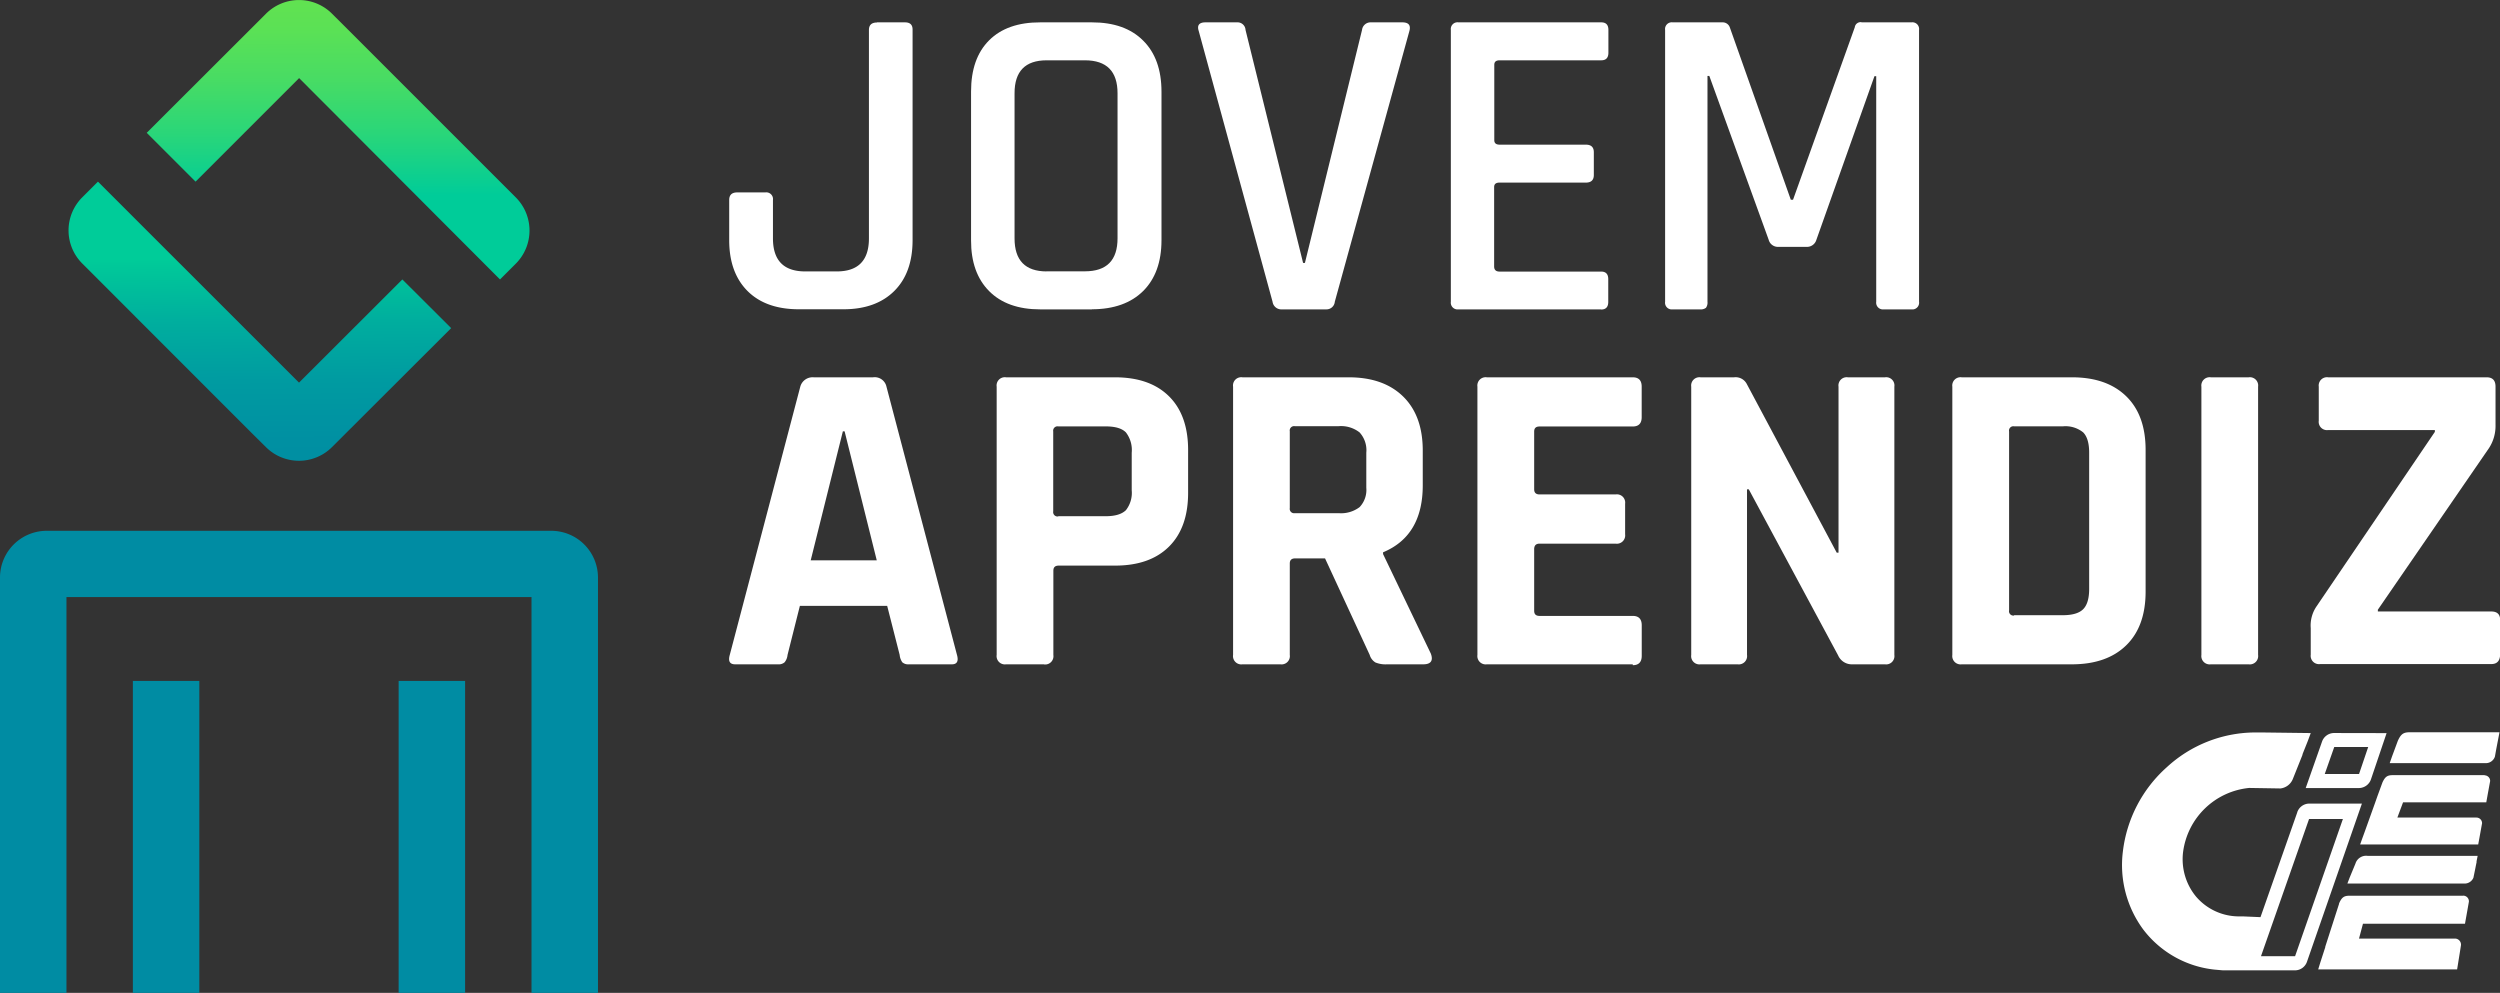 <svg id="Camada_1" data-name="Camada 1" xmlns="http://www.w3.org/2000/svg" xmlns:xlink="http://www.w3.org/1999/xlink" viewBox="0 0 492.04 195.41"><rect x="0" y="0" width="492.04" height="195.41" fill="#333333" stroke="none"/><defs><style>.cls-1{fill:#008ca3;}.cls-2{fill:url(#Gradiente_sem_nome_2);}.cls-3{fill:url(#Gradiente_sem_nome_12);}.cls-4{fill:#fff;}</style><linearGradient id="Gradiente_sem_nome_2" x1="51.6" y1="99.13" x2="51.1" y2="50.73" gradientUnits="userSpaceOnUse"><stop offset="0" stop-color="#008ca3"/><stop offset="0.26" stop-color="#0090a2"/><stop offset="0.5" stop-color="#009ba1"/><stop offset="0.74" stop-color="#00ae9e"/><stop offset="0.98" stop-color="#00c999"/><stop offset="1" stop-color="#0c9"/></linearGradient><linearGradient id="Gradiente_sem_nome_12" x1="66.55" y1="38.47" x2="66.47" y2="-1.01" gradientUnits="userSpaceOnUse"><stop offset="0" stop-color="#0c9"/><stop offset="0" stop-color="#0c9"/><stop offset="0.31" stop-color="#2ad679"/><stop offset="0.59" stop-color="#49dc63"/><stop offset="0.83" stop-color="#5be155"/><stop offset="1" stop-color="#62e250"/></linearGradient></defs><rect class="cls-1" x="26.15" y="134.02" width="13.08" height="61.39"/><rect class="cls-1" x="78.46" y="134.02" width="13.08" height="61.39"/><path class="cls-1" d="M9.2,104.47a9.2,9.2,0,0,0-9.2,9.2v81.74H13.08v-77.9h91.53v77.9h13.08V113.67a9.2,9.2,0,0,0-9.21-9.2Z"/><path class="cls-2" d="M79.19,55,58.85,75.31h0L19.28,35.75l-3.1,3.1a9.2,9.2,0,0,0,0,13L49.49,85.18h0L52.34,88a9.2,9.2,0,0,0,13,0L88.8,64.58Z"/><path class="cls-3" d="M101.51,38.85,68.45,5.79h0L65.35,2.7a9.19,9.19,0,0,0-13,0L28.88,26.14l9.61,9.61L58.87,15.37l0,0L98.41,55l3.1-3.1A9.22,9.22,0,0,0,101.51,38.85Z"/><path class="cls-4" d="M172.58,4.4h5.53q1.5,0,1.5,1.41V47.27c0,4.28-1.2,7.61-3.6,10s-5.74,3.6-10,3.6h-8.78q-6.51,0-10.11-3.6c-2.4-2.41-3.6-5.74-3.6-10V39.36c0-1,.53-1.49,1.58-1.49h5.54a1.32,1.32,0,0,1,1.49,1.49v7.56q0,6.49,6.33,6.5h6.23q6.33,0,6.33-6.5v-41c0-1,.53-1.49,1.58-1.49"/><path class="cls-4" d="M214.92,60.89H204.73q-6.49,0-10.06-3.6t-3.55-10V18q0-6.51,3.55-10.06T204.73,4.4h10.19Q221.42,4.4,225,8c2.39,2.37,3.6,5.72,3.6,10.06V47.27c0,4.28-1.21,7.62-3.6,10s-5.78,3.6-10.11,3.6m-9-7.47h7.64q6.42,0,6.42-6.5V18.37q0-6.5-6.42-6.5H206q-6.33,0-6.32,6.5V46.92q0,6.49,6.32,6.5"/><path class="cls-4" d="M261,60.89h-8.69a1.74,1.74,0,0,1-1.85-1.5L235.92,6.07C235.57,5,236,4.4,237.24,4.4h6.23a1.57,1.57,0,0,1,1.67,1.49l11.33,45.86h.36L268.07,5.89a1.69,1.69,0,0,1,1.76-1.49H276c1.23,0,1.69.56,1.4,1.67L262.71,59.39a1.64,1.64,0,0,1-1.67,1.5"/><path class="cls-4" d="M315.16,60.89H287.05a1.33,1.33,0,0,1-1.5-1.5V5.89a1.32,1.32,0,0,1,1.5-1.49h28.11c.93,0,1.4.5,1.4,1.49v4.48c0,1-.47,1.5-1.4,1.5h-20c-.71,0-1.06.29-1.06.88V27.59c0,.59.35.88,1.06.88h16.95c1.06,0,1.58.5,1.58,1.49v4.48c0,1-.52,1.5-1.58,1.5H295.13c-.71,0-1.06.29-1.06.88V52.45c0,.65.35,1,1.06,1h20c.93,0,1.4.5,1.4,1.49v4.48c0,1-.47,1.5-1.4,1.5"/><path class="cls-4" d="M366.37,4.4h9.84a1.32,1.32,0,0,1,1.49,1.49v53.5a1.32,1.32,0,0,1-1.49,1.5h-5.44a1.33,1.33,0,0,1-1.5-1.5V15h-.35L357.5,47.18a1.93,1.93,0,0,1-1.93,1.41h-5.63a1.88,1.88,0,0,1-1.84-1.41L336.42,14.94h-.36V59.39a1.74,1.74,0,0,1-.3,1.19,1.68,1.68,0,0,1-1.19.31h-5.36a1.32,1.32,0,0,1-1.49-1.5V5.89a1.32,1.32,0,0,1,1.49-1.49h9.84a1.48,1.48,0,0,1,1.41,1l12,33.91h.44L365.05,5.37a1.16,1.16,0,0,1,1.32-1"/><path class="cls-4" d="M153.12,130.75h-8.43c-1.06,0-1.41-.62-1.06-1.85l13.88-52.8a2.52,2.52,0,0,1,2.64-1.84h11.68a2.37,2.37,0,0,1,2.64,1.84l13.88,52.8c.35,1.23,0,1.85-1,1.85h-8.44a1.76,1.76,0,0,1-1.32-.4,3,3,0,0,1-.52-1.45l-2.46-9.66H157.43L155,128.9a2.67,2.67,0,0,1-.58,1.45,1.74,1.74,0,0,1-1.27.4m12.74-45.86-6.33,25.39h13l-6.33-25.39Z"/><path class="cls-4" d="M205.48,130.75H198a1.63,1.63,0,0,1-1.84-1.85V76.1A1.62,1.62,0,0,1,198,74.26h21.44q6.86,0,10.63,3.73t3.77,10.59V97q0,6.85-3.77,10.59t-10.63,3.73H208.38c-.71,0-1.06.32-1.06,1v16.6a1.63,1.63,0,0,1-1.84,1.85m2.81-29.17h9.31c1.88,0,3.19-.4,4-1.19a5.52,5.52,0,0,0,1.14-3.91V89.11a5.67,5.67,0,0,0-1.14-4c-.77-.79-2.08-1.19-4-1.19h-9.31a.86.86,0,0,0-1,1v15.72a.86.86,0,0,0,1,1"/><path class="cls-4" d="M252,130.75h-7.47a1.63,1.63,0,0,1-1.84-1.85V76.1a1.62,1.62,0,0,1,1.84-1.84h20.91q6.86,0,10.72,3.78t3.86,10.63v6.85q0,9.93-7.81,13.18v.35l9.4,19.59c.52,1.4,0,2.11-1.5,2.11H273a5.32,5.32,0,0,1-2.28-.36,2.57,2.57,0,0,1-1.14-1.49l-8.79-19h-5.88c-.7,0-1.06.32-1.06,1v18a1.63,1.63,0,0,1-1.84,1.85M254.85,101h8.61a6.06,6.06,0,0,0,4.13-1.19A4.91,4.91,0,0,0,268.91,96V89.11a5.19,5.19,0,0,0-1.32-4,5.91,5.91,0,0,0-4.13-1.23h-8.61a.86.86,0,0,0-1,1V100a.86.86,0,0,0,1,1"/><path class="cls-4" d="M321.35,130.75H292.63a1.64,1.64,0,0,1-1.85-1.85V76.1a1.63,1.63,0,0,1,1.85-1.84h28.72c1.17,0,1.76.61,1.76,1.84v6c0,1.23-.59,1.84-1.76,1.84H303c-.7,0-1.05.32-1.05,1V96.31c0,.65.35,1,1.05,1h15a1.63,1.63,0,0,1,1.85,1.84v6a1.64,1.64,0,0,1-1.85,1.85H303q-1,0-1.05,1v12.22q0,1,1.05,1h18.36c1.17,0,1.76.62,1.76,1.85v6c0,1.23-.59,1.85-1.76,1.85"/><path class="cls-4" d="M342,130.75h-7.3a1.63,1.63,0,0,1-1.84-1.85V76.1a1.63,1.63,0,0,1,1.84-1.84h6.59a2.48,2.48,0,0,1,2.46,1.23l17.75,33.29h.35V76.1a1.62,1.62,0,0,1,1.84-1.84H371a1.62,1.62,0,0,1,1.84,1.84v52.8a1.63,1.63,0,0,1-1.84,1.85h-6.42a2.94,2.94,0,0,1-2.81-1.76L344.19,96.31h-.35V128.9a1.63,1.63,0,0,1-1.84,1.85"/><path class="cls-4" d="M384.25,128.9V76.1a1.63,1.63,0,0,1,1.85-1.84h21.7q6.84,0,10.67,3.73t3.82,10.59v27.85q0,6.85-3.82,10.58t-10.67,3.74H386.1a1.64,1.64,0,0,1-1.85-1.85m12.12-7.82H406c1.87,0,3.21-.39,4-1.18s1.18-2.12,1.18-4V89.1c0-1.87-.39-3.2-1.18-4a5.54,5.54,0,0,0-4-1.19h-9.58a.85.85,0,0,0-1,1v35.23a.85.85,0,0,0,1,1"/><path class="cls-4" d="M444.43,76.1v52.8a1.64,1.64,0,0,1-1.85,1.85h-7.46a1.64,1.64,0,0,1-1.85-1.85V76.1a1.63,1.63,0,0,1,1.85-1.84h7.46a1.63,1.63,0,0,1,1.85,1.84"/><path class="cls-4" d="M454.79,128.9v-5.27a6.67,6.67,0,0,1,1.15-4.3L479.22,85v-.36h-21a1.63,1.63,0,0,1-1.85-1.84V76.1a1.63,1.63,0,0,1,1.85-1.84h31.19c1.17,0,1.75.61,1.75,1.84v7.56a8,8,0,0,1-1.31,4.57L468,120v.35h22.32c1.17,0,1.75.56,1.75,1.67v6.68c0,1.34-.58,2-1.75,2H456.64a1.64,1.64,0,0,1-1.85-1.85"/><path class="cls-4" d="M487.41,169.6l.23-1.15H466a2.19,2.19,0,0,0-2.41,1.52l-1.15,2.78L462,173.9h23.1a1.88,1.88,0,0,0,1.71-1.15l.39-1.91h0l.08-.42.17-.82h0"/><path class="cls-4" d="M484.75,176.29H462.48c-1.11,0-1.57.27-2.12,1.53l0,.08h0l-2.71,8.42a1,1,0,0,0,0,.1l-1,3.09-.39,1.28h0v0h6.4v0h20.94l.5-3.11.26-1.66a1.2,1.2,0,0,0-1.07-1.29h-19l.78-2.93h20.08l.55-3.09.22-1.26a1.12,1.12,0,0,0-1.08-1.17"/><path class="cls-4" d="M491.29,147.51h0l-.25,1.4a1.89,1.89,0,0,1-1.71,1.29h-19l.45-1.29,1.15-3.1c.63-1.4,1.15-1.69,2.4-1.69h17.61ZM489,152.56H471c-1.09,0-1.55.25-2.1,1.45h0v0l-1,2.73-.4,1.14h0l-2.15,6-.44,1.2-.4,1.13h23.24l.2-1.08s0,0,0,0l.56-3.09a1.11,1.11,0,0,0-1.08-1.13H471.84l1.12-3h16.38l.36-2,.4-2.18a1.1,1.1,0,0,0-1.08-1.13"/><path class="cls-4" d="M452.13,159.91l-7.23,20.6-3.45-.15-.57,0a11.12,11.12,0,0,1-8.65-3.88,11.55,11.55,0,0,1-2.56-8.82,14.55,14.55,0,0,1,13-12.58h0l6.16.1a3,3,0,0,0,2.42-1.82l1.92-4.8h0l0-.11,1.05-2.63.57-1.54-9.5-.12c-.29,0-.61,0-.93,0l-.7,0A25.8,25.8,0,0,0,426.46,151a26.37,26.37,0,0,0-8.64,16.56A21.33,21.33,0,0,0,421.87,183a20.29,20.29,0,0,0,14.05,7.84l1.59.14,3.71,0h10.5a2.51,2.51,0,0,0,2.34-1.72l10.8-31.1H454.47a2.51,2.51,0,0,0-2.34,1.72m-.42,28.31H445l9.46-27h6.66Z"/><path class="cls-4" d="M459.38,144.27A2.52,2.52,0,0,0,457,146l-3.2,9.1h10.5a2.53,2.53,0,0,0,2.35-1.73l3.07-9.08Zm4.92,8.06h-6.75l1.87-5.31h6.68Z"/></svg>